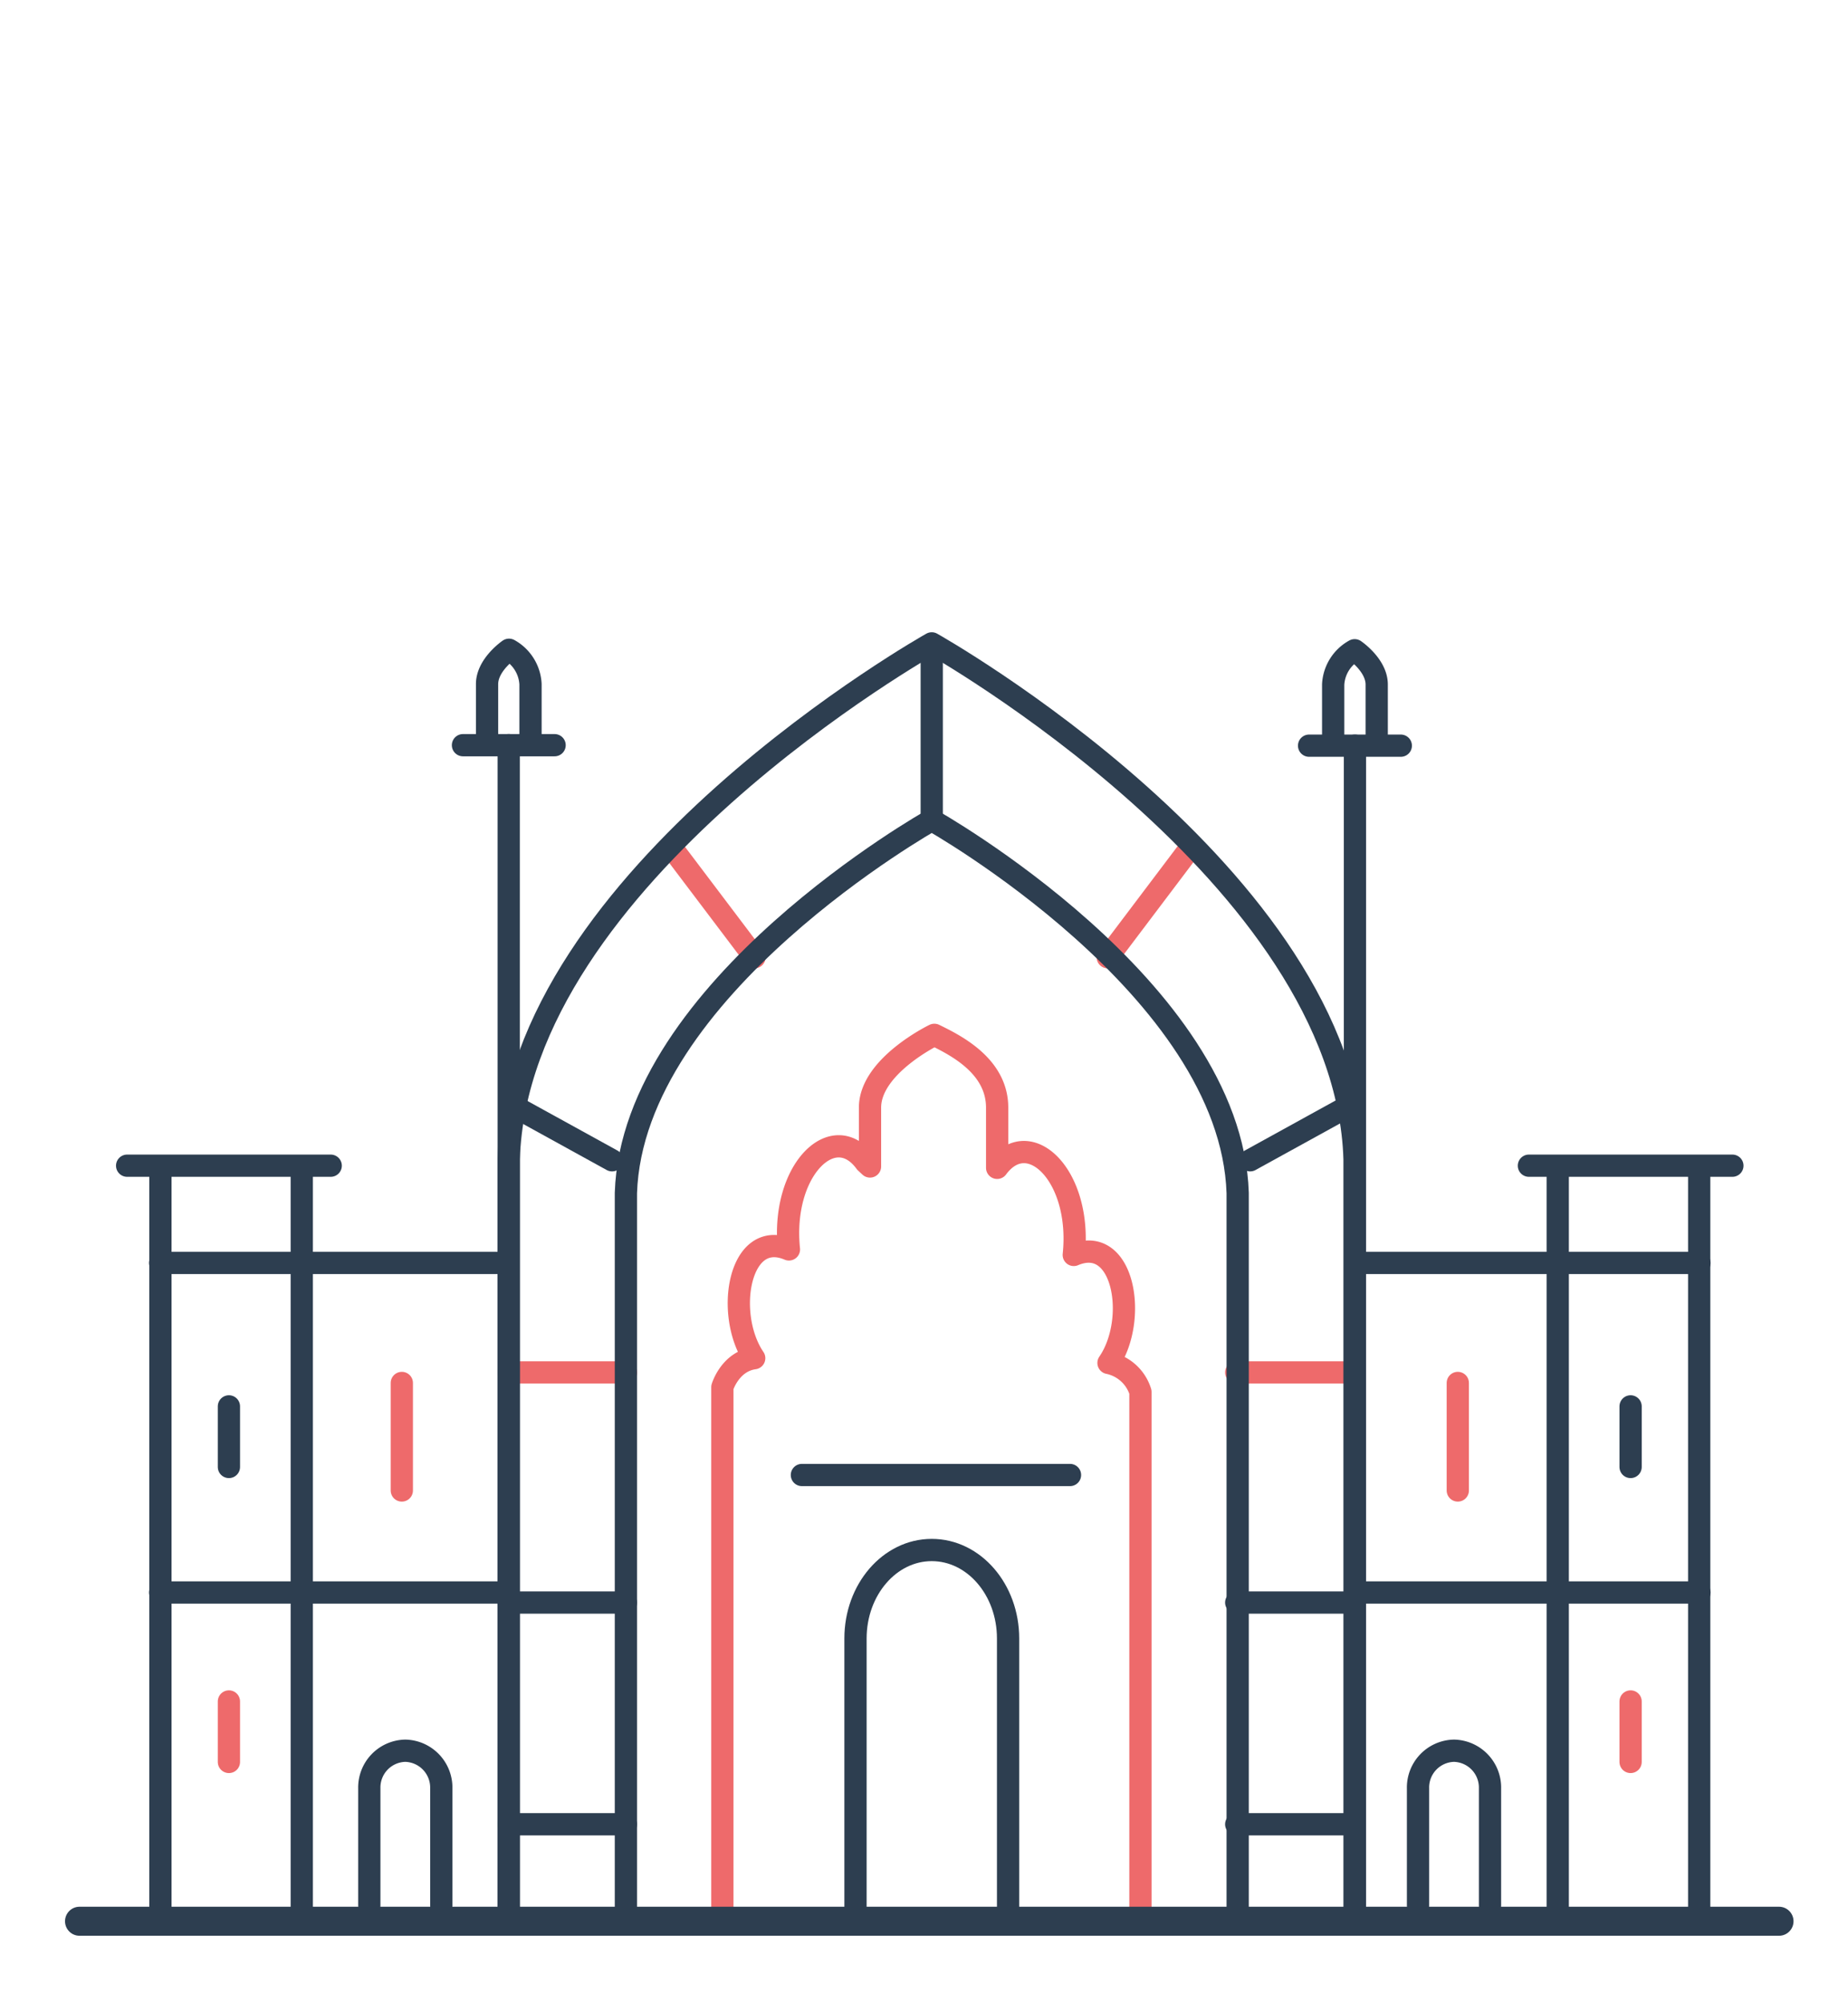 
<svg id="Layer_1" data-name="Layer 1" xmlns="http://www.w3.org/2000/svg" viewBox="0 0 191 207"><line x1="139.88" y1="141.81" x2="127.77" y2="141.81" style="fill:none;stroke:#ee6a6b;stroke-linecap:round;stroke-linejoin:round;stroke-width:2.3px"/><line x1="122.97" y1="87.68" x2="114.49" y2="98.91" style="fill:none;stroke:#ee6a6b;stroke-linecap:round;stroke-linejoin:round;stroke-width:2.3px"/><line x1="52.58" y1="141.81" x2="64.69" y2="141.81" style="fill:none;stroke:#ee6a6b;stroke-linecap:round;stroke-linejoin:round;stroke-width:2.3px"/><line x1="69.49" y1="87.68" x2="77.98" y2="98.91" style="fill:none;stroke:#ee6a6b;stroke-linecap:round;stroke-linejoin:round;stroke-width:2.3px"/><path d="M140,198.38V119.76C139.08,90.49,96.3,66.48,96.3,66.48s-42.77,24-43.72,53.28v78.62" style="fill:none;stroke:#2d3e50;stroke-linecap:round;stroke-linejoin:round;stroke-width:2.3px"/><path d="M127.92,197.39V123.27C127.23,102.1,96.3,84.74,96.3,84.74S65.38,102.1,64.69,123.27v74.12" style="fill:none;stroke:#2d3e50;stroke-linecap:round;stroke-linejoin:round;stroke-width:2.3px"/><line x1="52.58" y1="188.5" x2="64.69" y2="188.5" style="fill:none;stroke:#2d3e50;stroke-linecap:round;stroke-linejoin:round;stroke-width:2.3px"/><line x1="52.58" y1="165.59" x2="64.69" y2="165.59" style="fill:none;stroke:#2d3e50;stroke-linecap:round;stroke-linejoin:round;stroke-width:2.3px"/><line x1="53.22" y1="114.36" x2="63.26" y2="119.89" style="fill:none;stroke:#2d3e50;stroke-linecap:round;stroke-linejoin:round;stroke-width:2.3px"/><line x1="139.88" y1="188.5" x2="127.77" y2="188.5" style="fill:none;stroke:#2d3e50;stroke-linecap:round;stroke-linejoin:round;stroke-width:2.3px"/><line x1="139.88" y1="165.59" x2="127.77" y2="165.59" style="fill:none;stroke:#2d3e50;stroke-linecap:round;stroke-linejoin:round;stroke-width:2.3px"/><line x1="139.25" y1="114.36" x2="129.21" y2="119.89" style="fill:none;stroke:#2d3e50;stroke-linecap:round;stroke-linejoin:round;stroke-width:2.3px"/><line x1="82.88" y1="152.41" x2="110.59" y2="152.41" style="fill:none;stroke:#2d3e50;stroke-linecap:round;stroke-linejoin:round;stroke-width:2.3px"/><path d="M88.42,197.7V169.3c0-5.05,3.53-9.14,7.88-9.14h0c4.36,0,7.89,4.09,7.89,9.14v28.4" style="fill:none;stroke:#2d3e50;stroke-linecap:round;stroke-linejoin:round;stroke-width:2.3px"/><path d="M117.87,198.45V143.83a4.38,4.38,0,0,0-3.3-3c3.08-4.49,1.6-13.35-3.59-11.16.86-8.17-4.61-13.47-7.92-9v-6.22c0-4.31-4.3-6.45-6.49-7.52,0,0-6.65,3.21-6.65,7.52v6.08l-.46-.43c-3.3-4.52-8.77.81-7.92,9-5.18-2.2-6.66,6.72-3.59,11.24-2.5.35-3.29,3-3.29,3v55" style="fill:none;stroke:#ee6a6b;stroke-linecap:round;stroke-linejoin:round;stroke-width:2.3px"/><line x1="52.58" y1="77" x2="52.58" y2="198.34" style="fill:none;stroke:#2d3e50;stroke-linecap:round;stroke-linejoin:round;stroke-width:2.3px"/><path d="M50.34,76.87V70.69c0-2,2.27-3.55,2.27-3.55a4.31,4.31,0,0,1,2.22,3.55v6.18" style="fill:none;stroke:#2d3e50;stroke-linecap:round;stroke-linejoin:round;stroke-width:2.3px"/><line x1="47.85" y1="77" x2="57.32" y2="77" style="fill:none;stroke:#2d3e50;stroke-linecap:round;stroke-linejoin:round;stroke-width:2.3px"/><line x1="140.04" y1="77.05" x2="140.04" y2="198.38" style="fill:none;stroke:#2d3e50;stroke-linecap:round;stroke-linejoin:round;stroke-width:2.3px"/><path d="M142.29,76.92V70.73c0-2-2.28-3.54-2.28-3.54a4.29,4.29,0,0,0-2.22,3.54v6.19" style="fill:none;stroke:#2d3e50;stroke-linecap:round;stroke-linejoin:round;stroke-width:2.3px"/><line x1="144.78" y1="77.05" x2="135.3" y2="77.05" style="fill:none;stroke:#2d3e50;stroke-linecap:round;stroke-linejoin:round;stroke-width:2.3px"/><line x1="13.14" y1="120.45" x2="34.18" y2="120.45" style="fill:none;stroke:#2d3e50;stroke-linecap:round;stroke-linejoin:round;stroke-width:2.3px"/><path d="M38.17,196.88V184.79a3.8,3.8,0,0,1,3.72-3.89h0a3.81,3.81,0,0,1,3.72,3.89v12.09" style="fill:none;stroke:#2d3e50;stroke-linecap:round;stroke-linejoin:round;stroke-width:2.3px"/><line x1="51.41" y1="130.5" x2="16.55" y2="130.5" style="fill:none;stroke:#2d3e50;stroke-linecap:round;stroke-linejoin:round;stroke-width:2.3px"/><line x1="51.41" y1="164.55" x2="16.55" y2="164.55" style="fill:none;stroke:#2d3e50;stroke-linecap:round;stroke-linejoin:round;stroke-width:2.3px"/><line x1="41.53" y1="142.9" x2="41.53" y2="154.01" style="fill:none;stroke:#ee6a6b;stroke-linecap:round;stroke-linejoin:round;stroke-width:2.3px"/><line x1="23.66" y1="175.81" x2="23.66" y2="182.06" style="fill:none;stroke:#ee6a6b;stroke-linecap:round;stroke-linejoin:round;stroke-width:2.3px"/><line x1="23.66" y1="145.32" x2="23.66" y2="151.58" style="fill:none;stroke:#2d3e50;stroke-linecap:round;stroke-linejoin:round;stroke-width:2.3px"/><line x1="31.19" y1="121.15" x2="31.19" y2="197.77" style="fill:none;stroke:#2d3e50;stroke-linecap:round;stroke-linejoin:round;stroke-width:2.3px"/><line x1="16.58" y1="197.77" x2="16.58" y2="121.15" style="fill:none;stroke:#2d3e50;stroke-linecap:round;stroke-linejoin:round;stroke-width:2.3px"/><line x1="179.05" y1="120.45" x2="158.02" y2="120.45" style="fill:none;stroke:#2d3e50;stroke-linecap:round;stroke-linejoin:round;stroke-width:2.3px"/><path d="M154,196.88V184.79a3.81,3.81,0,0,0-3.72-3.89h0a3.8,3.8,0,0,0-3.72,3.89v12.09" style="fill:none;stroke:#2d3e50;stroke-linecap:round;stroke-linejoin:round;stroke-width:2.3px"/><line x1="140.79" y1="130.5" x2="175.65" y2="130.5" style="fill:none;stroke:#2d3e50;stroke-linecap:round;stroke-linejoin:round;stroke-width:2.3px"/><line x1="140.79" y1="164.55" x2="175.65" y2="164.55" style="fill:none;stroke:#2d3e50;stroke-linecap:round;stroke-linejoin:round;stroke-width:2.3px"/><line x1="150.67" y1="142.9" x2="150.67" y2="154.01" style="fill:none;stroke:#ee6a6b;stroke-linecap:round;stroke-linejoin:round;stroke-width:2.3px"/><line x1="168.53" y1="175.81" x2="168.53" y2="182.06" style="fill:none;stroke:#ee6a6b;stroke-linecap:round;stroke-linejoin:round;stroke-width:2.3px"/><line x1="168.53" y1="145.32" x2="168.53" y2="151.58" style="fill:none;stroke:#2d3e50;stroke-linecap:round;stroke-linejoin:round;stroke-width:2.3px"/><line x1="161" y1="121.15" x2="161" y2="197.77" style="fill:none;stroke:#2d3e50;stroke-linecap:round;stroke-linejoin:round;stroke-width:2.3px"/><line x1="175.62" y1="197.77" x2="175.62" y2="121.15" style="fill:none;stroke:#2d3e50;stroke-linecap:round;stroke-linejoin:round;stroke-width:2.3px"/><line x1="96.3" y1="67.03" x2="96.3" y2="84.52" style="fill:none;stroke:#2d3e50;stroke-linecap:round;stroke-linejoin:round;stroke-width:2.3px"/><line x1="8.22" y1="198.52" x2="183.87" y2="198.52" style="fill:none;stroke:#2d3e50;stroke-linecap:round;stroke-linejoin:round;stroke-width:3px"/></svg>